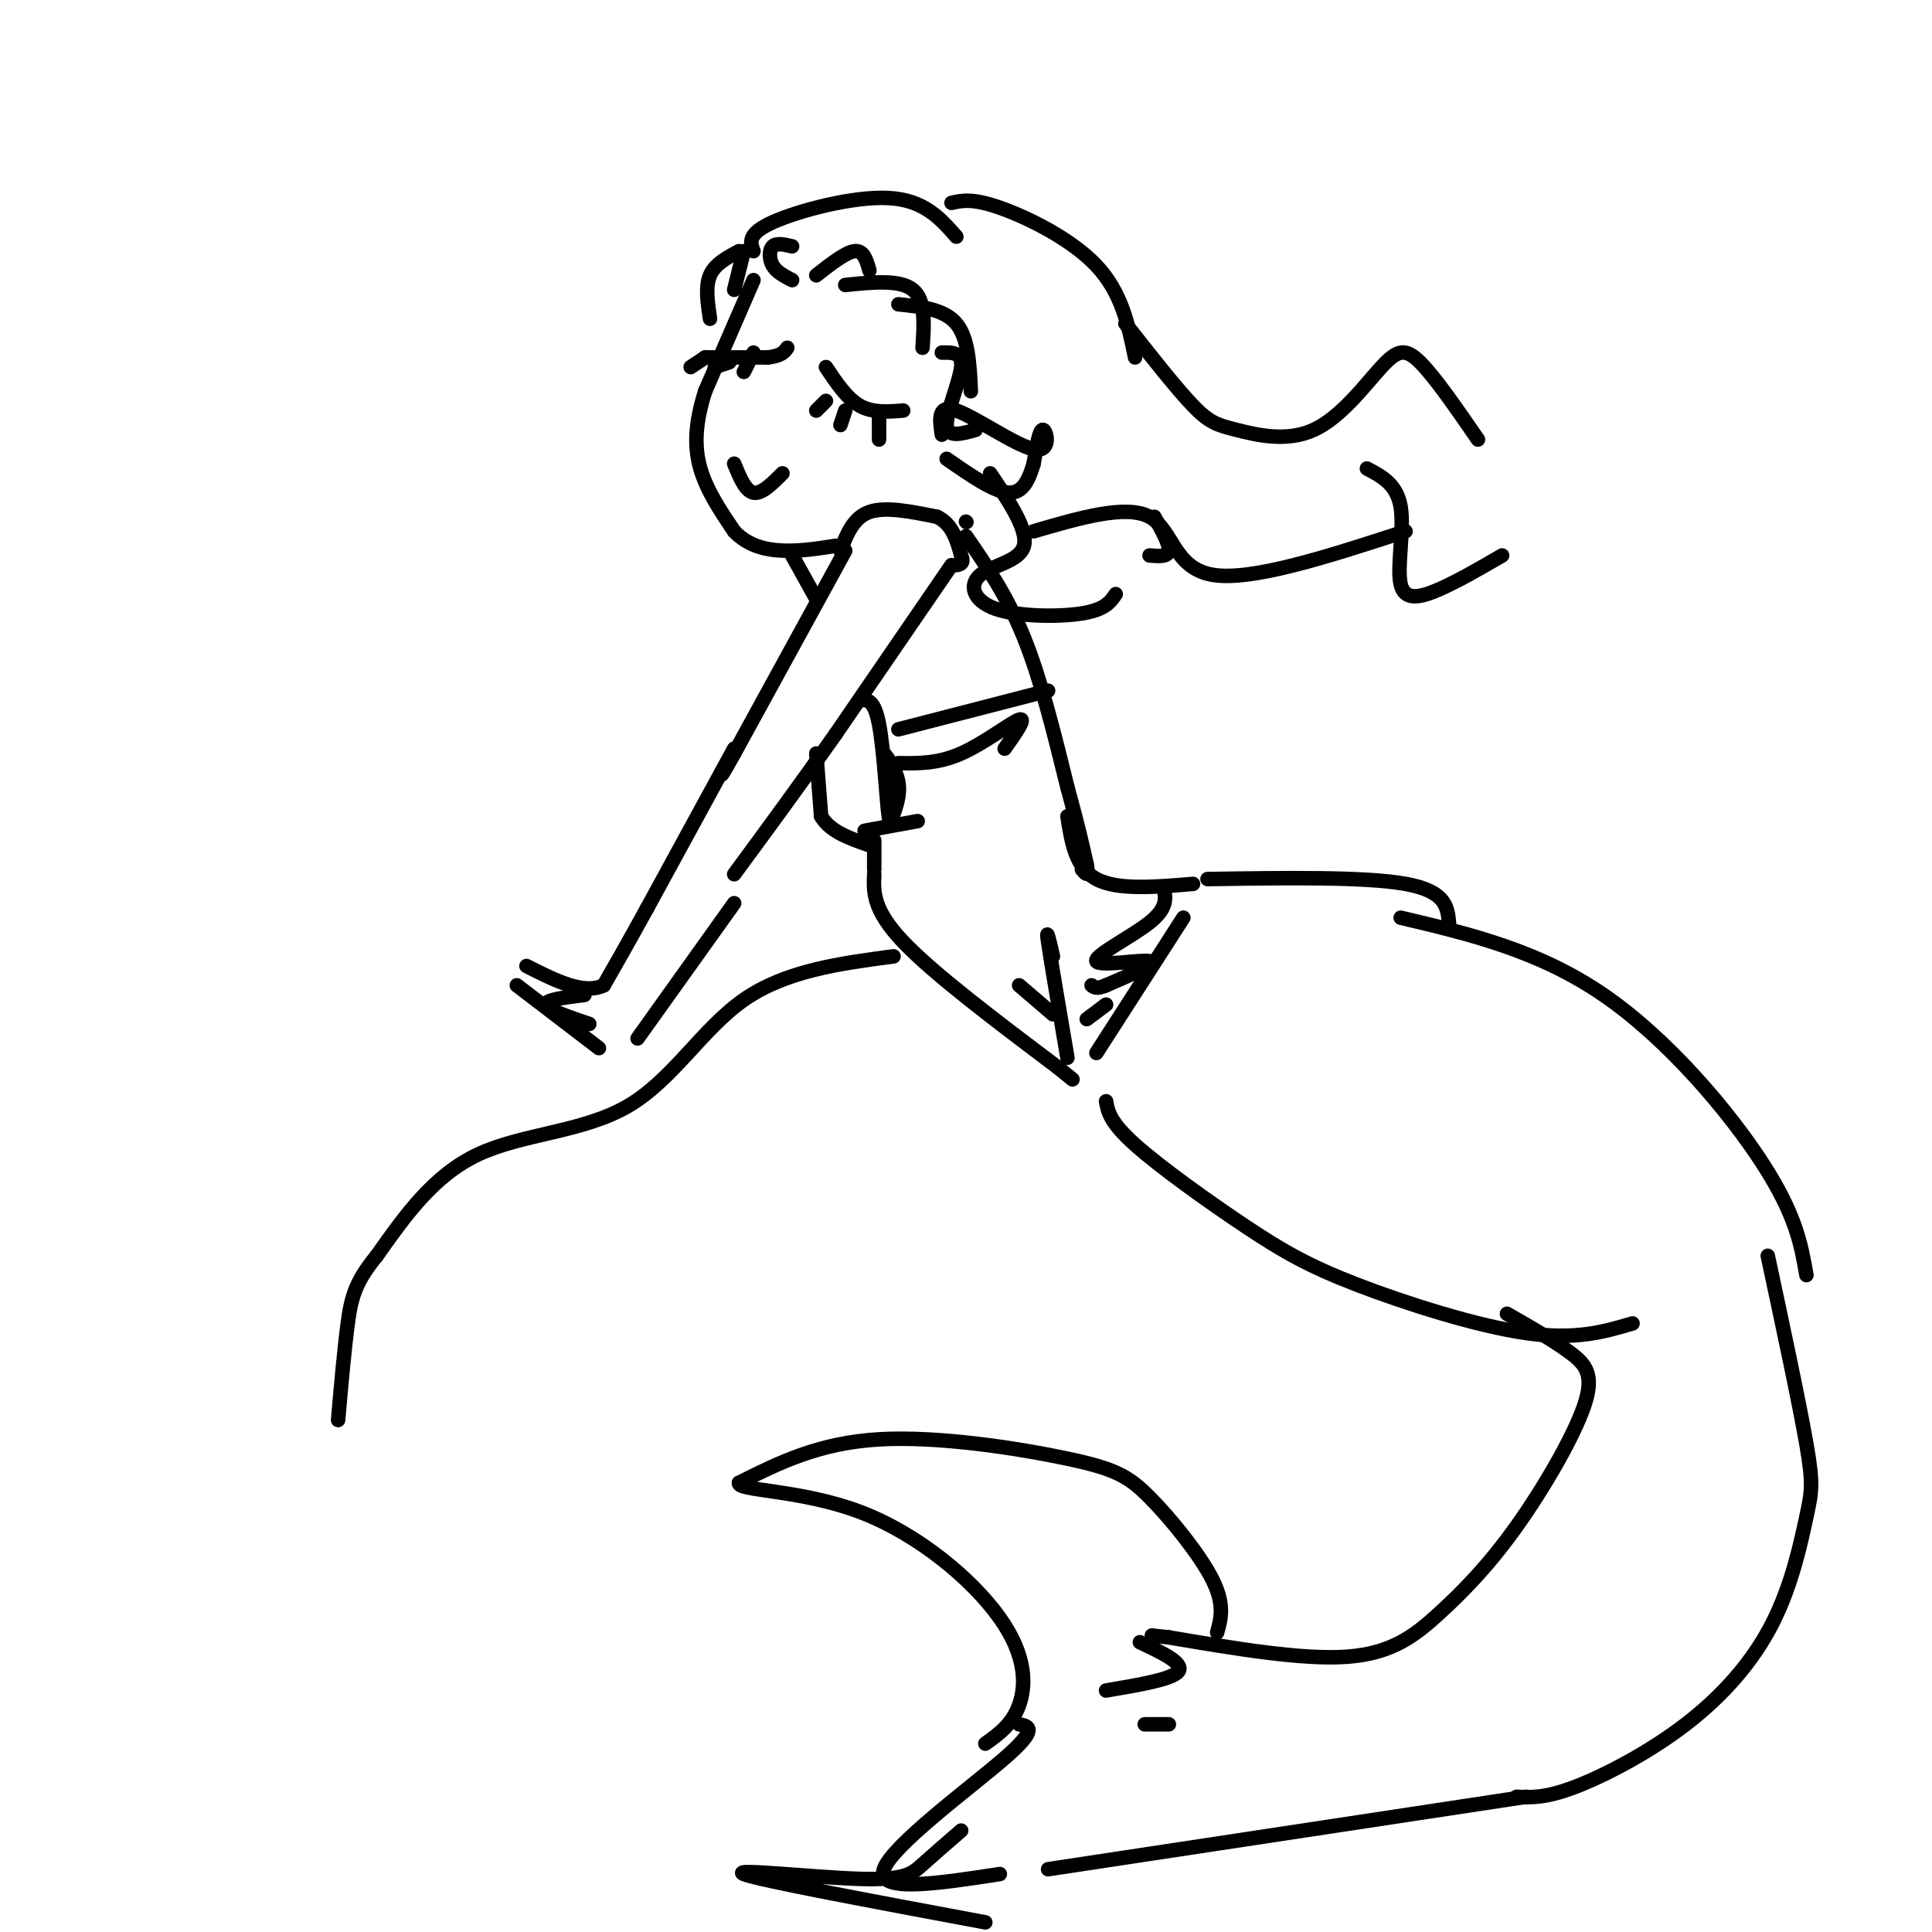 <svg viewBox='0 0 400 400' version='1.1' xmlns='http://www.w3.org/2000/svg' xmlns:xlink='http://www.w3.org/1999/xlink'><g fill='none' stroke='#000000' stroke-width='3' stroke-linecap='round' stroke-linejoin='round'><path d='M156,58c0.000,0.000 -10.000,23.000 -10,23'/><path d='M146,81c-2.089,6.556 -2.311,11.444 -1,16c1.311,4.556 4.156,8.778 7,13'/><path d='M152,110c2.822,2.956 6.378,3.844 10,4c3.622,0.156 7.311,-0.422 11,-1'/><path d='M152,96c1.167,2.833 2.333,5.667 4,6c1.667,0.333 3.833,-1.833 6,-4'/><path d='M171,76c2.167,3.250 4.333,6.500 7,8c2.667,1.500 5.833,1.250 9,1'/><path d='M182,86c0.000,0.000 0.000,5.000 0,5'/><path d='M175,85c0.000,0.000 -1.000,3.000 -1,3'/><path d='M171,83c0.000,0.000 -2.000,2.000 -2,2'/><path d='M146,74c0.000,0.000 13.000,0.000 13,0'/><path d='M159,74c2.833,-0.333 3.417,-1.167 4,-2'/><path d='M156,73c0.000,0.000 -2.000,4.000 -2,4'/><path d='M151,75c0.000,0.000 -3.000,1.000 -3,1'/><path d='M146,74c0.000,0.000 -3.000,2.000 -3,2'/><path d='M169,57c3.083,-2.417 6.167,-4.833 8,-5c1.833,-0.167 2.417,1.917 3,4'/><path d='M175,59c5.667,-0.583 11.333,-1.167 14,1c2.667,2.167 2.333,7.083 2,12'/><path d='M186,63c4.750,0.500 9.500,1.000 12,4c2.500,3.000 2.750,8.500 3,14'/><path d='M195,73c2.156,-0.044 4.311,-0.089 4,3c-0.311,3.089 -3.089,9.311 -3,12c0.089,2.689 3.044,1.844 6,1'/><path d='M195,90c-0.470,-3.179 -0.940,-6.357 3,-5c3.940,1.357 12.292,7.250 16,8c3.708,0.750 2.774,-3.643 2,-4c-0.774,-0.357 -1.387,3.321 -2,7'/><path d='M214,96c-0.844,2.733 -1.956,6.067 -5,6c-3.044,-0.067 -8.022,-3.533 -13,-7'/><path d='M164,58c-1.600,-0.822 -3.200,-1.644 -4,-3c-0.800,-1.356 -0.800,-3.244 0,-4c0.800,-0.756 2.400,-0.378 4,0'/><path d='M152,60c0.000,0.000 2.000,-8.000 2,-8'/><path d='M147,66c-0.500,-3.333 -1.000,-6.667 0,-9c1.000,-2.333 3.500,-3.667 6,-5'/><path d='M156,52c-0.667,-1.800 -1.333,-3.600 4,-6c5.333,-2.400 16.667,-5.400 24,-5c7.333,0.400 10.667,4.200 14,8'/><path d='M197,42c2.178,-0.489 4.356,-0.978 10,1c5.644,1.978 14.756,6.422 20,12c5.244,5.578 6.622,12.289 8,19'/><path d='M233,67c5.282,6.715 10.563,13.431 14,17c3.437,3.569 5.029,3.992 9,5c3.971,1.008 10.322,2.600 16,0c5.678,-2.600 10.682,-9.392 14,-13c3.318,-3.608 4.948,-4.031 8,-1c3.052,3.031 7.526,9.515 12,16'/><path d='M214,110c9.578,-2.800 19.156,-5.600 24,-3c4.844,2.600 4.956,10.600 13,12c8.044,1.400 24.022,-3.800 40,-9'/><path d='M283,97c3.119,1.643 6.238,3.286 7,8c0.762,4.714 -0.833,12.500 0,16c0.833,3.500 4.095,2.714 8,1c3.905,-1.714 8.452,-4.357 13,-7'/><path d='M200,108c0.000,0.000 0.100,0.100 0.1,0.1'/><path d='M205,98c3.936,5.858 7.872,11.716 7,15c-0.872,3.284 -6.553,3.994 -9,6c-2.447,2.006 -1.659,5.309 3,7c4.659,1.691 13.188,1.769 18,1c4.812,-0.769 5.906,-2.384 7,-4'/><path d='M239,107c1.583,2.833 3.167,5.667 3,7c-0.167,1.333 -2.083,1.167 -4,1'/><path d='M174,114c1.333,-3.417 2.667,-6.833 6,-8c3.333,-1.167 8.667,-0.083 14,1'/><path d='M194,107c3.167,1.500 4.083,4.750 5,8'/><path d='M199,115c0.667,1.667 -0.167,1.833 -1,2'/><path d='M197,117c0.000,0.000 -24.000,35.000 -24,35'/><path d='M173,152c-7.500,10.667 -14.250,19.833 -21,29'/><path d='M175,114c0.000,0.000 -23.000,42.000 -23,42'/><path d='M152,156c-4.000,7.167 -2.500,4.083 -1,1'/><path d='M152,155c0.000,0.000 -18.000,33.000 -18,33'/><path d='M134,188c-4.500,8.167 -6.750,12.083 -9,16'/><path d='M125,204c-4.167,2.000 -10.083,-1.000 -16,-4'/><path d='M121,206c-4.083,0.500 -8.167,1.000 -8,2c0.167,1.000 4.583,2.500 9,4'/><path d='M107,204c0.000,0.000 17.000,13.000 17,13'/><path d='M132,215c0.000,0.000 20.000,-28.000 20,-28'/><path d='M164,115c0.000,0.000 5.000,9.000 5,9'/><path d='M169,156c0.000,0.000 1.000,13.000 1,13'/><path d='M170,169c1.833,3.167 5.917,4.583 10,6'/><path d='M200,111c4.250,6.167 8.500,12.333 12,21c3.500,8.667 6.250,19.833 9,31'/><path d='M221,163c2.167,7.833 3.083,11.917 4,16'/><path d='M225,179c0.500,2.833 -0.250,1.917 -1,1'/><path d='M179,172c0.000,0.000 11.000,-2.000 11,-2'/><path d='M178,145c1.489,-0.178 2.978,-0.356 4,5c1.022,5.356 1.578,16.244 2,19c0.422,2.756 0.711,-2.622 1,-8'/><path d='M185,161c-0.500,-2.619 -2.250,-5.167 -2,-5c0.250,0.167 2.500,3.048 3,6c0.500,2.952 -0.750,5.976 -2,9'/><path d='M186,151c0.000,0.000 31.000,-8.000 31,-8'/><path d='M186,158c4.089,0.067 8.178,0.133 13,-2c4.822,-2.133 10.378,-6.467 12,-7c1.622,-0.533 -0.689,2.733 -3,6'/><path d='M181,174c0.000,0.000 0.000,6.000 0,6'/><path d='M181,181c-0.167,3.667 -0.333,7.333 6,14c6.333,6.667 19.167,16.333 32,26'/><path d='M219,221c5.333,4.333 2.667,2.167 0,0'/><path d='M211,204c0.000,0.000 7.000,6.000 7,6'/><path d='M218,198c-0.750,-3.250 -1.500,-6.500 -1,-3c0.500,3.500 2.250,13.750 4,24'/><path d='M221,169c0.833,5.333 1.667,10.667 6,13c4.333,2.333 12.167,1.667 20,1'/><path d='M245,190c0.000,0.000 -18.000,28.000 -18,28'/><path d='M250,182c16.333,-0.250 32.667,-0.500 41,1c8.333,1.500 8.667,4.750 9,8'/><path d='M229,228c0.384,2.159 0.769,4.319 6,9c5.231,4.681 15.309,11.884 23,17c7.691,5.116 12.994,8.147 23,12c10.006,3.853 24.716,8.530 35,10c10.284,1.470 16.142,-0.265 22,-2'/><path d='M290,190c14.267,3.378 28.533,6.756 42,16c13.467,9.244 26.133,24.356 33,35c6.867,10.644 7.933,16.822 9,23'/><path d='M312,272c4.835,2.769 9.670,5.538 13,8c3.330,2.462 5.155,4.618 3,11c-2.155,6.382 -8.289,16.989 -14,25c-5.711,8.011 -10.999,13.426 -16,18c-5.001,4.574 -9.715,8.307 -19,9c-9.285,0.693 -23.143,-1.653 -37,-4'/><path d='M242,339c-6.167,-0.667 -3.083,-0.333 0,0'/><path d='M366,260c3.271,15.309 6.542,30.617 8,39c1.458,8.383 1.103,9.840 0,15c-1.103,5.160 -2.956,14.022 -7,22c-4.044,7.978 -10.281,15.071 -18,21c-7.719,5.929 -16.920,10.694 -23,13c-6.080,2.306 -9.040,2.153 -12,2'/><path d='M252,338c0.799,-2.920 1.598,-5.841 -1,-11c-2.598,-5.159 -8.593,-12.558 -13,-17c-4.407,-4.442 -7.225,-5.927 -17,-8c-9.775,-2.073 -26.507,-4.735 -39,-4c-12.493,0.735 -20.746,4.868 -29,9'/><path d='M153,307c-0.496,1.679 12.764,1.378 25,6c12.236,4.622 23.448,14.167 29,22c5.552,7.833 5.443,13.952 4,18c-1.443,4.048 -4.222,6.024 -7,8'/><path d='M211,357c2.044,0.422 4.089,0.844 -3,7c-7.089,6.156 -23.311,18.044 -25,23c-1.689,4.956 11.156,2.978 24,1'/><path d='M316,372c0.000,0.000 -99.000,15.000 -99,15'/><path d='M199,379c-2.923,2.530 -5.845,5.060 -8,7c-2.155,1.940 -3.542,3.292 -13,3c-9.458,-0.292 -26.988,-2.226 -24,-1c2.988,1.226 26.494,5.613 50,10'/><path d='M236,340c4.583,2.167 9.167,4.333 8,6c-1.167,1.667 -8.083,2.833 -15,4'/><path d='M237,357c0.000,0.000 5.000,0.000 5,0'/><path d='M241,184c0.357,2.024 0.714,4.048 -3,7c-3.714,2.952 -11.500,6.833 -11,8c0.500,1.167 9.286,-0.381 11,0c1.714,0.381 -3.643,2.690 -9,5'/><path d='M229,204c-2.000,0.833 -2.500,0.417 -3,0'/><path d='M229,208c0.000,0.000 -4.000,3.000 -4,3'/><path d='M185,198c-11.185,1.488 -22.369,2.976 -31,9c-8.631,6.024 -14.708,16.583 -24,22c-9.292,5.417 -21.798,5.690 -31,10c-9.202,4.310 -15.101,12.655 -21,21'/><path d='M78,260c-4.511,5.489 -5.289,8.711 -6,14c-0.711,5.289 -1.356,12.644 -2,20'/></g>
</svg>